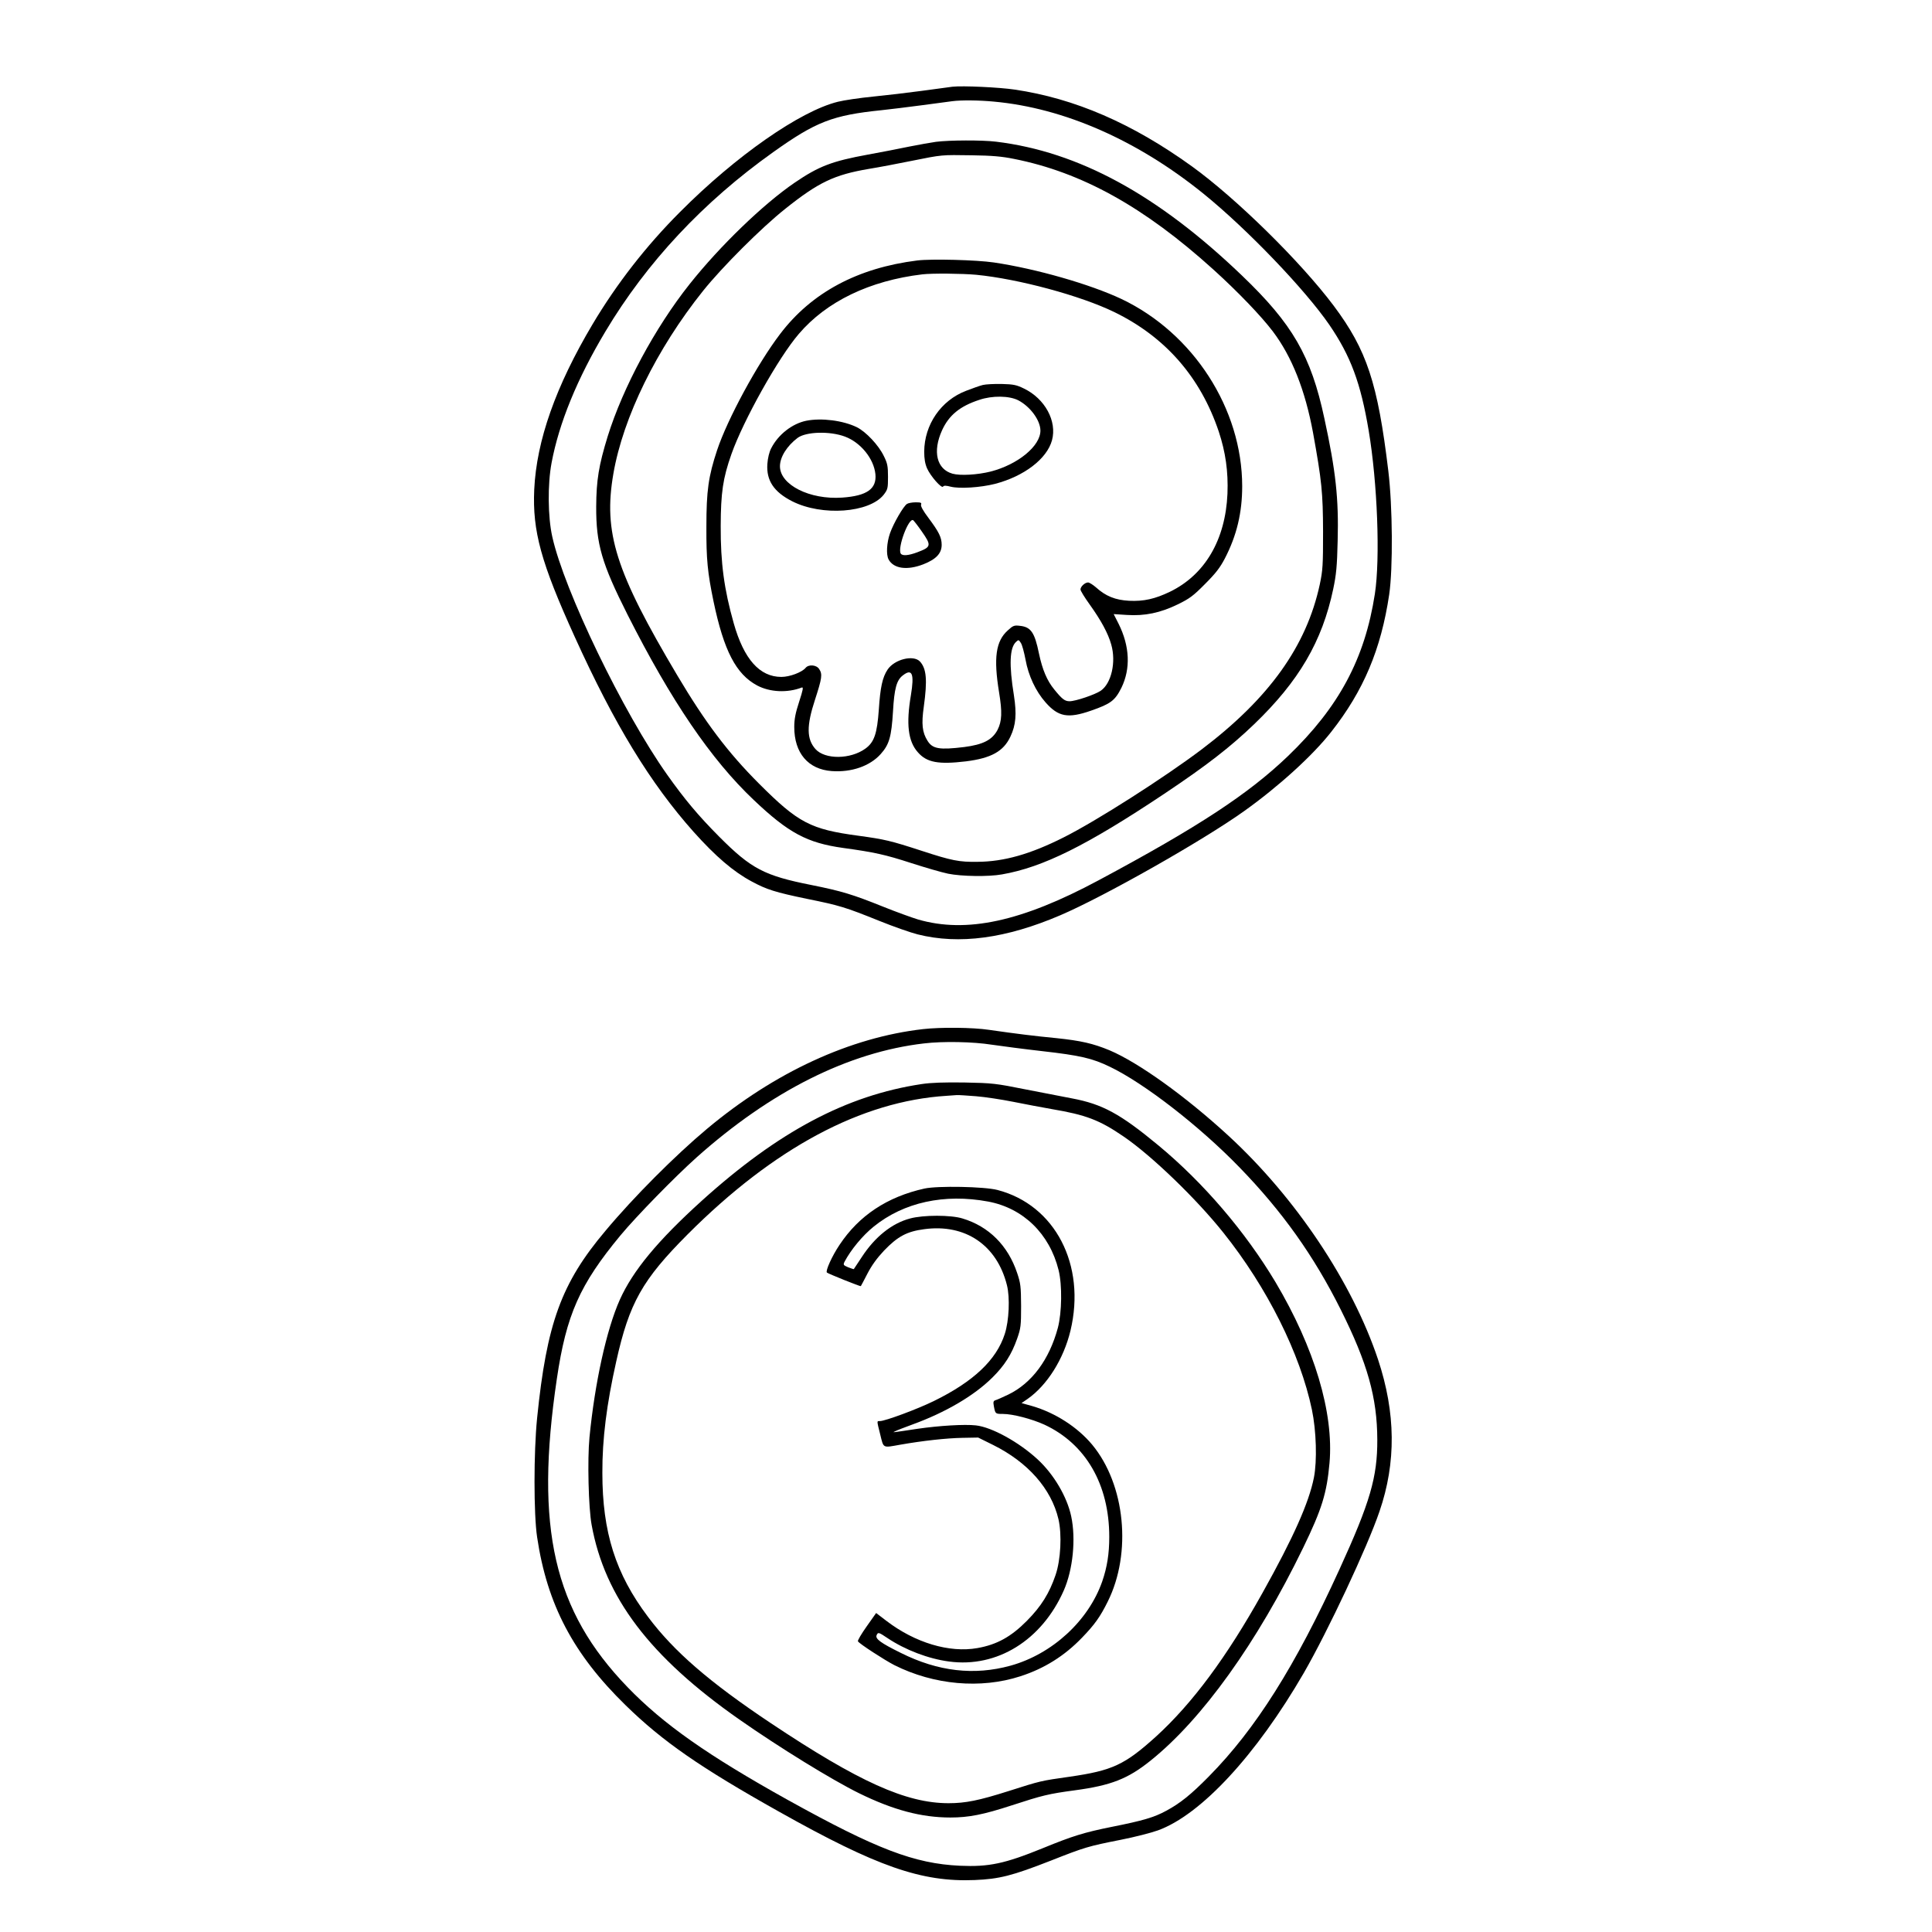<?xml version="1.0" encoding="UTF-8" standalone="yes"?>
<svg version="1.0" xmlns="http://www.w3.org/2000/svg" width="100mm" height="100mm" viewBox="0 0 1080 1350" preserveAspectRatio="xMidYMid meet">
  <g transform="translate(0,1350) scale(0.1,-0.1)" fill="#000000" stroke="none">
    <path d="M5305 12894 c-22 -3 -119 -16 -215 -29 -96 -13 -249 -31 -340 -40
-91 -9 -201 -25 -245 -36 -264 -65 -714 -379 -1103 -770 -237 -237 -443 -502
-611 -784 -258 -434 -392 -814 -408 -1156 -13 -290 47 -510 283 -1029 278
-613 528 -1023 831 -1363 154 -172 278 -278 405 -346 105 -57 166 -76 388
-122 227 -46 264 -57 505 -154 99 -40 219 -82 267 -94 290 -73 618 -29 998
134 304 130 993 520 1283 727 240 171 480 389 609 554 226 287 348 577 405
959 27 183 24 618 -6 864 -74 615 -150 845 -382 1155 -233 310 -682 751 -991
974 -416 300 -818 474 -1238 536 -108 16 -363 28 -435 20z m290 -104 c492 -45
1004 -271 1465 -644 305 -247 710 -670 879 -916 149 -218 219 -406 275 -740
61 -364 81 -893 43 -1140 -70 -453 -251 -791 -607 -1133 -276 -265 -628 -496
-1325 -869 -537 -288 -922 -371 -1260 -273 -46 14 -156 54 -243 89 -214 86
-289 109 -503 152 -328 65 -420 113 -644 338 -145 146 -240 259 -362 431 -309
436 -721 1289 -804 1665 -31 138 -33 366 -5 515 52 278 179 589 376 918 289
484 685 907 1173 1254 299 213 415 258 757 293 58 6 186 22 285 35 99 13 194
26 210 28 62 8 184 7 290 -3z"/>
    <path d="M5190 12509 c-36 -5 -119 -20 -185 -33 -66 -14 -196 -39 -289 -56
-252 -46 -344 -81 -514 -197 -218 -149 -521 -441 -733 -708 -241 -303 -466
-721 -573 -1065 -62 -202 -79 -305 -80 -490 -1 -261 38 -396 219 -755 305
-603 583 -1012 882 -1295 242 -230 373 -300 624 -335 219 -30 295 -47 474
-105 99 -32 216 -66 260 -75 93 -19 282 -22 376 -5 287 50 591 201 1134 563
299 200 460 325 629 487 312 300 475 578 552 944 21 100 27 158 31 337 8 294
-13 488 -93 856 -93 436 -222 659 -576 998 -589 565 -1141 865 -1718 935 -98
12 -326 11 -420 -1z m544 -119 c475 -94 911 -336 1394 -773 168 -152 333 -323
417 -434 132 -175 225 -409 280 -707 61 -337 69 -417 70 -691 0 -235 -2 -270
-23 -369 -93 -431 -353 -795 -826 -1153 -261 -197 -734 -499 -963 -614 -232
-117 -417 -170 -603 -171 -128 -2 -179 8 -390 77 -218 71 -258 80 -440 105
-337 45 -422 90 -696 364 -219 219 -376 428 -571 756 -432 727 -518 998 -447
1410 68 394 302 872 627 1278 132 165 407 440 573 572 234 187 344 239 586
280 68 11 200 36 293 55 223 45 212 43 425 40 141 -2 211 -8 294 -25z"/>
    <path d="M5060 11680 c-417 -52 -739 -224 -959 -514 -160 -210 -368 -595 -440
-811 -61 -184 -75 -284 -75 -535 -1 -227 8 -321 50 -523 72 -344 157 -508 305
-587 89 -47 211 -53 312 -14 12 4 8 -17 -19 -100 -26 -79 -34 -123 -34 -176 0
-182 97 -296 262 -308 138 -10 267 35 342 119 60 67 75 120 86 299 9 158 25
217 68 250 66 52 82 12 57 -138 -34 -201 -20 -322 49 -399 62 -71 143 -86 336
-63 176 22 262 70 310 172 39 82 45 158 25 288 -35 216 -30 334 15 375 17 16
19 15 33 -7 9 -12 23 -65 33 -117 20 -112 71 -221 140 -299 89 -101 156 -114
317 -58 138 48 168 70 213 160 65 133 59 290 -20 448 l-34 67 92 -6 c125 -8
233 14 356 74 82 40 108 59 190 142 75 75 105 114 139 179 83 160 121 320 121
504 0 541 -341 1070 -844 1309 -219 103 -595 211 -891 255 -123 18 -434 26
-535 14z m411 -100 c297 -29 729 -146 964 -260 358 -174 603 -455 731 -835 48
-145 67 -280 61 -435 -14 -322 -157 -566 -402 -685 -104 -50 -183 -68 -285
-63 -96 5 -164 32 -232 94 -21 18 -46 34 -55 34 -22 0 -53 -29 -53 -49 0 -9
29 -56 65 -106 78 -109 128 -200 150 -279 35 -122 1 -272 -74 -323 -40 -27
-176 -73 -217 -73 -33 0 -52 14 -107 82 -51 62 -83 138 -107 251 -30 147 -56
186 -133 194 -40 5 -48 2 -85 -32 -84 -75 -100 -192 -61 -432 23 -139 20 -202
-10 -262 -37 -71 -101 -104 -234 -121 -173 -21 -221 -13 -256 44 -37 59 -43
117 -26 237 26 188 19 267 -27 317 -46 48 -178 15 -226 -57 -36 -54 -51 -125
-61 -278 -12 -170 -32 -229 -94 -274 -105 -76 -283 -77 -349 -3 -62 70 -63
162 -3 345 49 151 53 178 29 214 -19 30 -74 34 -95 8 -26 -31 -111 -63 -169
-63 -152 0 -262 124 -333 375 -67 237 -92 420 -91 680 1 233 15 332 75 502 83
235 328 674 471 840 194 227 495 372 863 416 67 8 279 6 376 -3z"/>
    <path d="M5518 10810 c-21 -5 -74 -24 -118 -41 -175 -67 -291 -236 -292 -425
0 -50 6 -85 20 -117 24 -54 102 -143 112 -127 5 8 20 8 54 -1 62 -15 206 -6
309 20 203 53 363 175 398 305 36 133 -49 290 -196 361 -51 25 -72 30 -155 32
-52 1 -112 -2 -132 -7z m247 -107 c84 -44 154 -139 155 -211 1 -108 -157 -238
-348 -287 -92 -23 -212 -30 -266 -15 -111 31 -141 155 -73 304 48 105 125 168
260 212 91 31 209 29 272 -3z"/>
    <path d="M4284 10560 c-98 -20 -196 -96 -245 -192 -14 -26 -24 -69 -27 -110
-8 -116 46 -196 174 -261 208 -105 538 -81 639 46 28 37 30 44 30 125 0 75 -4
95 -29 145 -37 77 -125 170 -189 202 -97 47 -246 66 -353 45z m271 -111 c109
-41 201 -154 212 -262 10 -103 -59 -152 -232 -164 -227 -16 -435 89 -435 219
0 64 48 141 123 198 59 44 226 49 332 9z"/>
    <path d="M4988 9979 c-24 -14 -94 -134 -119 -205 -23 -66 -28 -149 -10 -183
35 -65 130 -78 243 -34 89 35 128 76 128 136 0 52 -19 90 -93 189 -37 49 -55
82 -51 92 5 13 -1 16 -37 16 -24 0 -52 -5 -61 -11z m102 -191 c70 -100 68
-110 -30 -147 -61 -23 -105 -27 -116 -9 -24 39 55 252 87 233 5 -4 32 -38 59
-77z"/>
    <path d="M5100 6309 c-510 -58 -1038 -302 -1510 -697 -221 -185 -512 -476
-709 -712 -309 -366 -411 -647 -478 -1310 -24 -239 -24 -669 0 -830 70 -471
252 -818 619 -1176 258 -252 520 -434 1073 -744 682 -383 994 -492 1365 -477
172 7 263 30 531 135 241 95 262 101 489 146 97 19 214 49 261 66 301 109 687
526 1020 1101 168 292 443 877 528 1127 118 342 114 690 -10 1063 -180 539
-576 1131 -1044 1562 -300 276 -629 512 -832 598 -116 48 -200 67 -372 85
-154 15 -269 29 -471 58 -113 17 -337 19 -460 5z m481 -109 c69 -10 228 -31
352 -45 265 -30 350 -50 472 -109 240 -115 628 -416 906 -703 300 -309 520
-619 707 -993 188 -376 255 -616 256 -910 1 -261 -50 -437 -264 -905 -309
-678 -587 -1118 -913 -1448 -124 -126 -201 -188 -298 -240 -84 -46 -163 -69
-379 -112 -194 -39 -275 -64 -480 -148 -270 -110 -379 -133 -583 -124 -318 15
-582 116 -1197 457 -563 313 -875 532 -1125 791 -516 534 -649 1111 -494 2154
66 448 160 659 444 1002 111 134 382 411 533 546 519 463 1062 735 1588 796
133 16 343 12 475 -9z"/>
    <path d="M5090 5925 c-525 -79 -1001 -332 -1537 -816 -307 -278 -481 -488
-572 -691 -93 -208 -175 -582 -212 -962 -15 -155 -7 -492 15 -611 92 -507 406
-922 1032 -1360 280 -196 649 -423 836 -515 240 -118 437 -170 639 -170 128 0
230 20 429 85 215 70 255 80 440 105 253 34 371 80 529 207 361 289 745 824
1067 1488 131 270 165 381 184 592 31 350 -105 806 -378 1265 -210 351 -502
693 -817 954 -268 222 -392 289 -605 329 -52 10 -196 38 -320 62 -215 43 -234
45 -430 49 -143 2 -234 -1 -300 -11z m380 -85 c63 -5 180 -23 260 -39 80 -16
201 -39 270 -51 237 -40 333 -76 502 -192 195 -133 508 -435 696 -671 307
-384 537 -846 619 -1237 31 -148 37 -359 14 -475 -35 -176 -144 -420 -359
-805 -251 -450 -490 -772 -743 -1003 -220 -199 -306 -239 -605 -282 -204 -29
-200 -28 -429 -101 -205 -65 -298 -84 -417 -84 -297 0 -628 150 -1243 560
-427 285 -676 500 -857 742 -227 301 -319 592 -319 1006 -1 236 30 481 97 779
91 409 182 570 499 888 603 604 1215 931 1810 968 28 2 59 4 70 5 11 1 72 -3
135 -8z"/>
    <path d="M5110 5195 c-261 -58 -458 -189 -594 -394 -53 -79 -99 -182 -88 -193
8 -8 235 -99 237 -95 1 1 22 40 46 87 30 58 67 109 116 161 96 100 160 134
281 150 287 39 508 -111 578 -391 22 -86 15 -249 -15 -341 -58 -181 -218 -333
-496 -469 -114 -56 -340 -140 -377 -140 -22 0 -22 6 3 -95 24 -97 15 -92 139
-70 159 28 325 46 435 48 l110 2 105 -52 c243 -121 406 -306 456 -518 25 -107
16 -285 -20 -390 -44 -129 -100 -219 -201 -321 -110 -111 -209 -166 -345 -190
-196 -35 -436 37 -636 190 l-72 55 -67 -95 c-36 -51 -64 -98 -60 -103 10 -17
186 -131 254 -166 277 -139 604 -168 881 -78 167 54 308 142 431 270 87 90
126 144 179 251 170 340 123 819 -109 1098 -102 122 -257 222 -418 269 l-75
21 41 28 c138 96 253 279 301 478 110 459 -107 878 -510 983 -91 24 -419 30
-510 10z m445 -91 c245 -46 429 -225 492 -479 26 -105 23 -296 -5 -403 -60
-223 -182 -387 -347 -467 -38 -18 -78 -36 -89 -39 -15 -5 -17 -12 -11 -44 10
-51 10 -52 63 -52 69 0 202 -35 290 -75 288 -134 453 -417 453 -784 0 -119
-15 -212 -49 -311 -96 -275 -349 -508 -641 -589 -254 -70 -506 -41 -766 89
-142 70 -179 98 -170 123 10 24 15 22 76 -19 124 -83 286 -145 431 -164 335
-45 647 148 801 496 64 145 86 360 52 519 -29 136 -121 293 -235 398 -130 120
-320 225 -431 237 -79 9 -258 -2 -409 -24 -186 -28 -177 -27 -155 -17 11 6 65
27 120 47 231 84 431 201 559 328 85 84 134 161 173 271 26 74 28 91 28 230
-1 136 -3 157 -28 231 -64 191 -198 325 -382 380 -81 25 -273 25 -365 0 -127
-33 -247 -129 -339 -271 -29 -44 -54 -81 -55 -83 -2 -1 -19 5 -40 13 -33 14
-35 17 -25 38 45 85 126 183 204 246 210 170 494 232 800 175z"/>
  </g>
</svg>